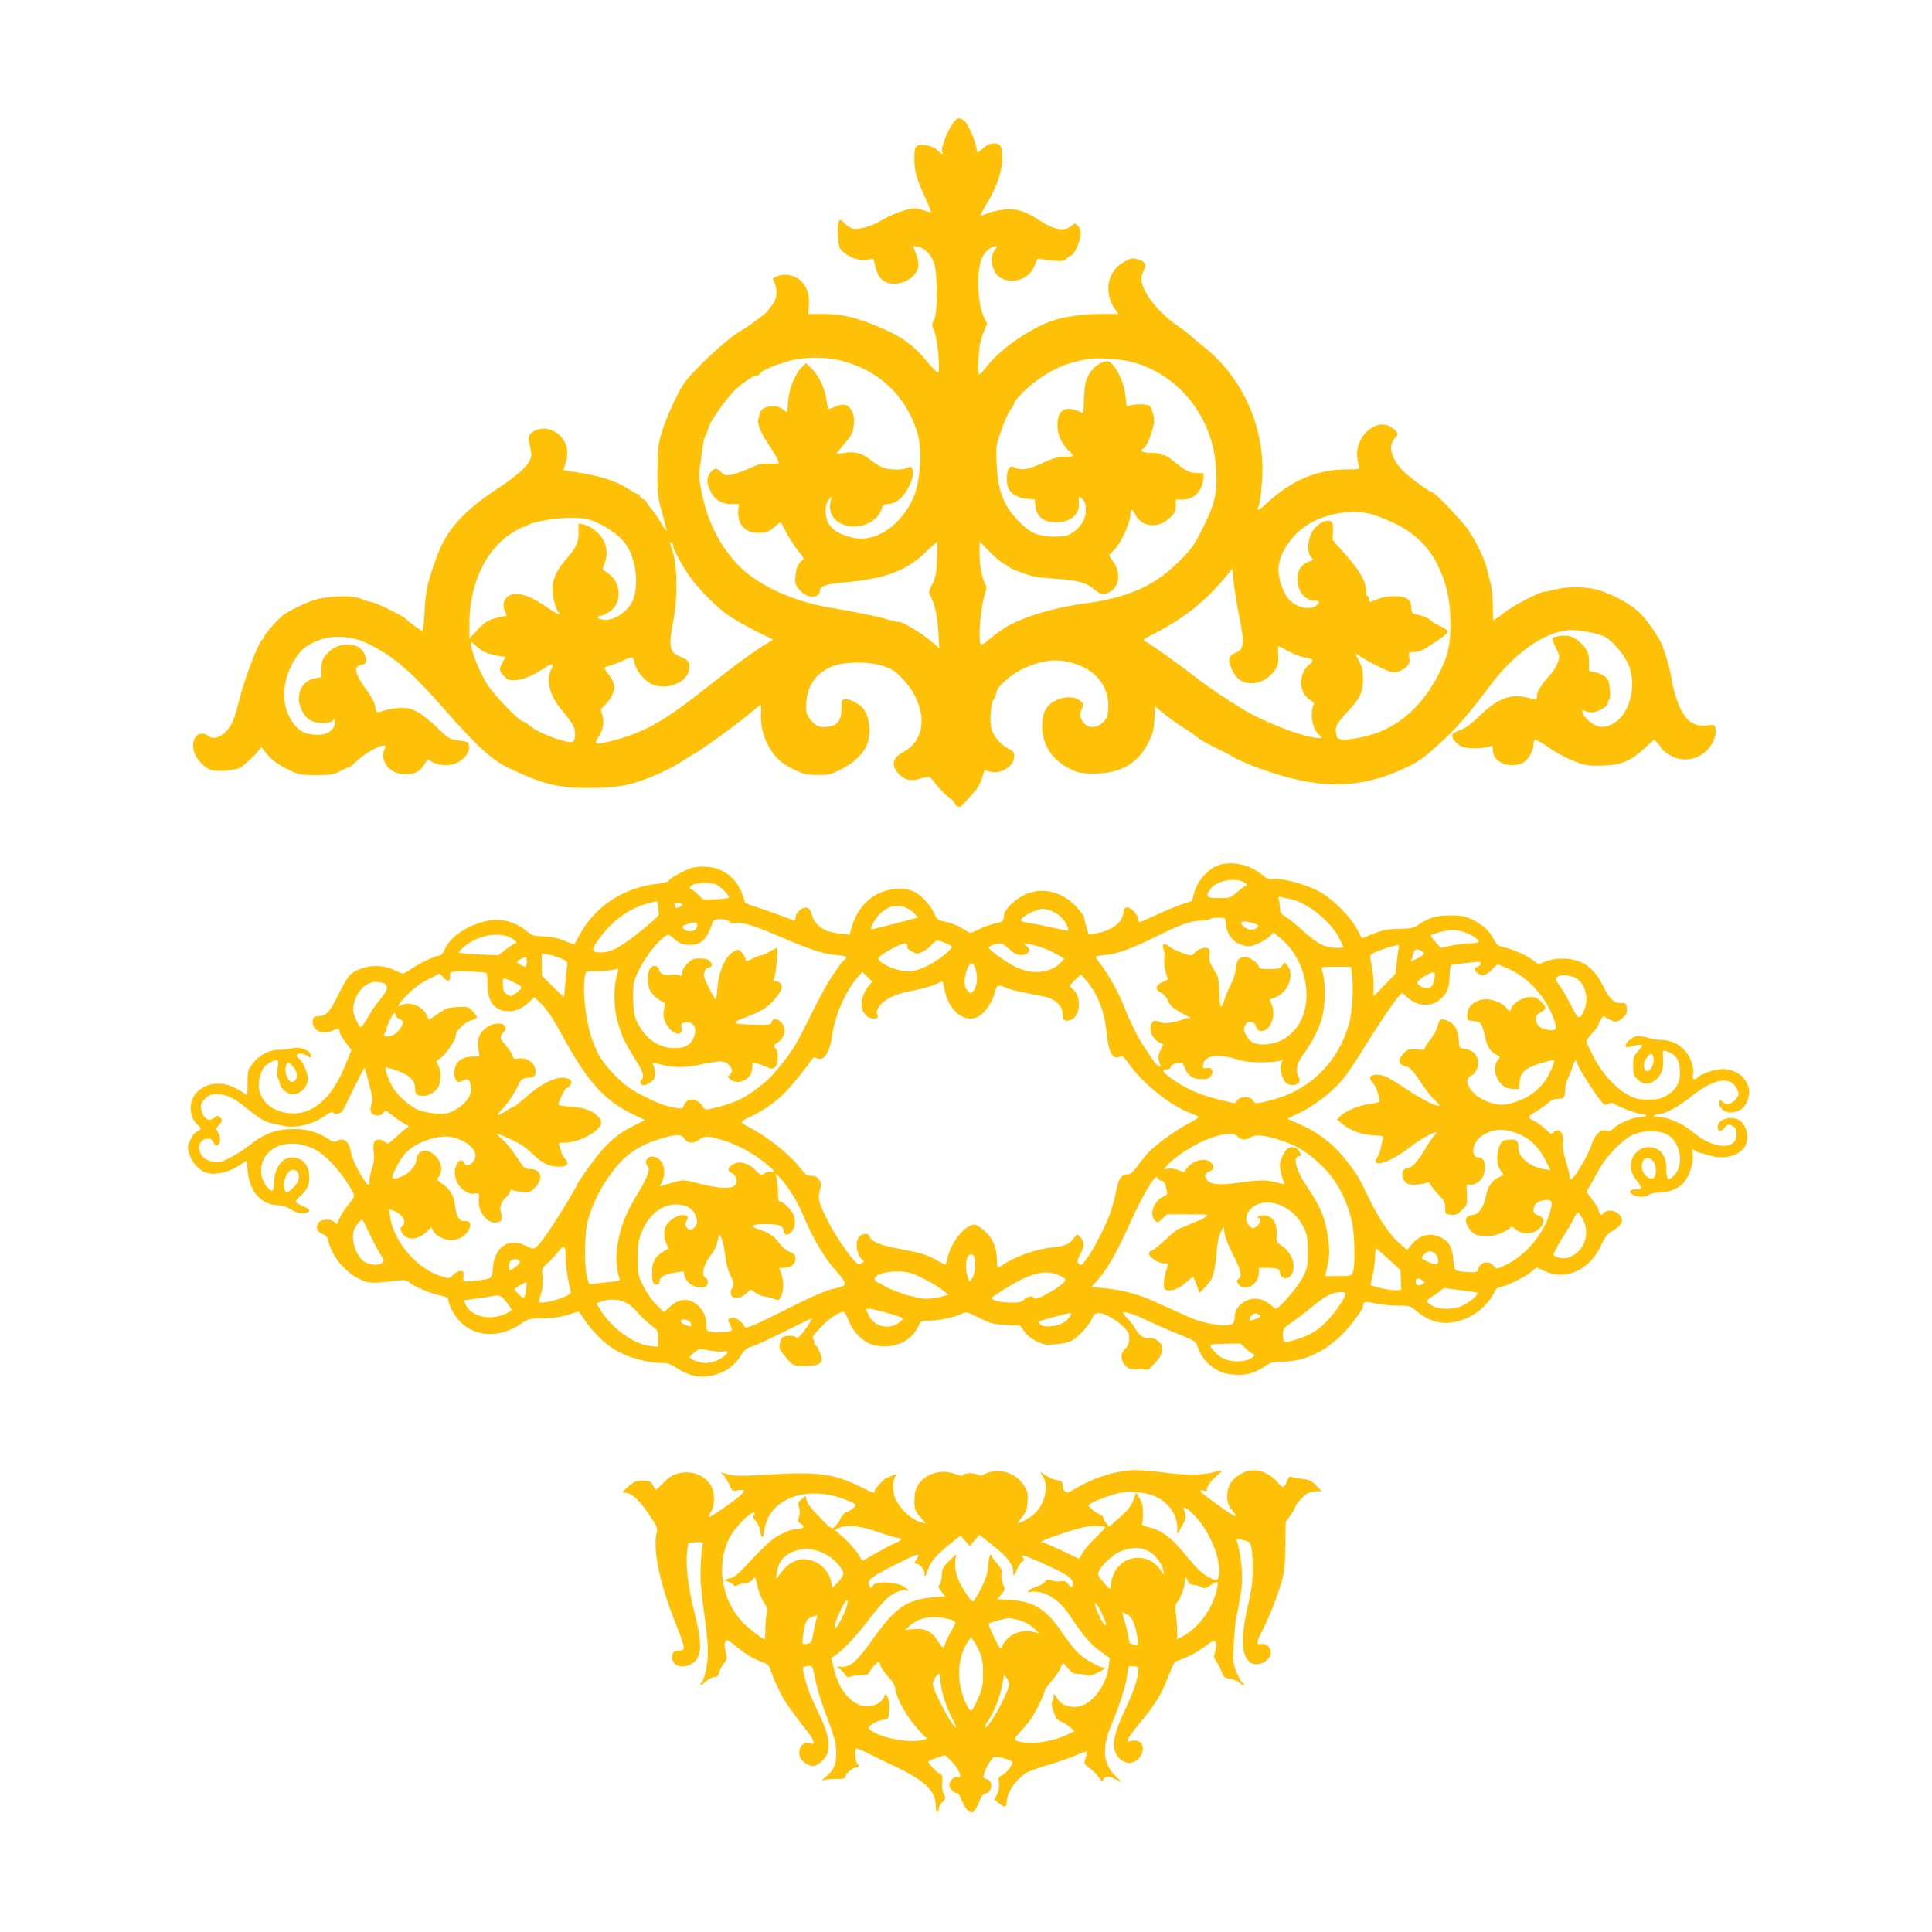 <?xml version="1.0" standalone="no"?>
<!DOCTYPE svg PUBLIC "-//W3C//DTD SVG 20010904//EN"
 "http://www.w3.org/TR/2001/REC-SVG-20010904/DTD/svg10.dtd">
<svg version="1.0" xmlns="http://www.w3.org/2000/svg"
 width="1280pt" height="1280pt" viewBox="0 0 1280 1280"
 preserveAspectRatio="xMidYMid meet">
<g transform="translate(0,1280) scale(0.1,-0.1)"
fill="#ffc107" stroke="none">
<path d="M6315 11986 c-37 -49 -86 -178 -73 -193 7 -9 7 -13 0 -13 -5 0 -15 7
-23 16 -21 26 -66 44 -108 44 -47 0 -53 -12 -53 -99 0 -75 15 -127 69 -244 25
-54 43 -100 41 -102 -2 -2 -22 2 -43 10 -22 8 -52 14 -66 15 -40 0 -148 -38
-209 -75 -68 -41 -160 -69 -200 -60 -16 4 -40 19 -54 35 -37 45 -50 21 -44
-82 5 -78 6 -83 38 -110 54 -44 122 -61 176 -44 19 6 23 2 29 -31 10 -59 35
-102 66 -118 57 -30 143 -12 192 40 42 46 42 83 2 179 -8 17 -5 19 25 12 45
-8 85 -49 107 -105 26 -66 26 -344 1 -383 -16 -24 -16 -28 4 -79 22 -57 39
-269 22 -269 -5 0 -39 35 -75 79 -89 104 -163 159 -289 213 -179 77 -265 98
-409 98 l-86 0 4 57 c4 75 -11 121 -53 162 -40 39 -106 52 -156 31 -16 -7 -30
-14 -30 -15 0 -1 7 -19 15 -39 19 -46 11 -100 -20 -138 -13 -15 -25 -31 -27
-36 -4 -12 -134 -109 -170 -128 -77 -40 -269 -212 -372 -335 -41 -48 -130
-237 -162 -344 -24 -81 -27 -106 -28 -255 -1 -157 1 -170 31 -279 18 -63 31
-116 29 -118 -2 -3 -18 21 -36 51 -17 31 -47 74 -66 97 -19 22 -34 44 -34 48
0 3 -10 11 -22 16 -13 6 -22 17 -20 24 1 7 -1 10 -6 7 -4 -3 -21 4 -38 15
-107 73 -208 106 -411 136 l-51 8 15 45 c9 26 13 62 10 88 -12 106 -127 174
-217 127 -36 -18 -44 -44 -31 -92 6 -21 11 -52 11 -69 0 -51 -75 -125 -235
-229 -210 -139 -322 -262 -385 -428 -64 -168 -82 -244 -87 -379 -3 -71 -10
-128 -14 -128 -10 0 -99 65 -114 83 -13 16 -200 107 -219 107 -9 0 -38 9 -66
20 -57 23 -129 25 -247 10 -59 -8 -102 -23 -178 -60 -87 -42 -109 -58 -163
-118 -34 -39 -62 -75 -62 -80 0 -5 -6 -15 -14 -21 -25 -21 -113 -252 -146
-380 -38 -151 -48 -177 -90 -224 -38 -44 -91 -58 -119 -33 -25 23 -67 20 -85
-6 -27 -39 -20 -101 16 -149 51 -65 89 -82 174 -75 39 3 82 10 95 15 27 11
120 96 138 126 11 19 12 19 33 -10 41 -55 83 -88 158 -124 72 -35 79 -36 185
-36 100 0 115 3 163 28 28 15 52 25 52 21 0 -3 26 18 57 47 83 75 211 131 183
80 -41 -78 32 -171 134 -171 64 0 95 16 125 62 l24 37 36 -20 c42 -22 108 -25
154 -5 49 20 89 72 85 110 -3 30 -5 31 -67 40 -62 9 -68 12 -140 81 -113 106
-164 135 -238 135 -33 0 -82 -7 -109 -15 -64 -19 -61 -21 -68 24 -3 23 -24 63
-50 99 -88 119 -99 169 -37 179 27 4 33 20 21 57 -16 49 -57 76 -115 76 -59 0
-108 -23 -145 -69 -25 -30 -30 -44 -30 -92 l0 -56 -37 -6 c-71 -12 -113 -64
-113 -139 1 -50 34 -115 72 -138 43 -26 135 -28 155 -2 12 15 13 13 11 -18 -4
-52 -55 -83 -128 -78 -72 5 -107 23 -146 75 -88 116 -81 292 19 440 37 55 76
84 155 114 87 32 213 25 306 -19 174 -81 292 -182 515 -435 218 -249 316 -339
431 -395 214 -103 324 -132 512 -132 204 0 283 13 428 71 69 28 154 70 190 93
36 24 76 49 90 56 46 24 274 188 360 259 46 39 87 71 90 71 3 0 3 -27 2 -59
-7 -115 44 -240 126 -312 20 -18 65 -46 101 -62 55 -26 77 -31 146 -31 74 -1
87 2 157 37 88 43 157 112 176 175 27 90 8 198 -44 243 -31 27 -84 50 -107 47
-20 -3 -22 -9 -22 -65 -1 -76 -25 -109 -89 -118 -56 -9 -90 7 -122 55 -24 36
-26 47 -22 108 8 110 62 188 163 234 76 34 238 38 337 8 64 -19 80 -29 134
-83 67 -69 107 -143 125 -232 21 -106 -25 -211 -112 -255 -74 -38 -88 -88 -38
-144 38 -44 84 -55 148 -34 25 8 52 13 58 11 7 -3 28 -26 47 -52 19 -27 52
-61 75 -77 22 -16 43 -36 46 -46 10 -28 38 -31 58 -6 10 13 38 44 61 69 29 30
50 64 61 101 l18 56 35 -10 c73 -20 162 36 162 103 0 23 -7 32 -38 48 -49 25
-96 78 -112 127 -16 48 -6 180 15 204 8 9 15 27 15 40 0 35 94 120 177 159 99
48 191 65 273 51 183 -31 293 -142 293 -296 -1 -50 -5 -72 -20 -92 -47 -64
-124 -65 -155 -3 -15 31 -16 37 -2 70 15 35 14 37 -11 59 -36 30 -107 30 -165
-1 -61 -32 -85 -81 -85 -173 1 -124 69 -224 194 -283 48 -22 69 -26 151 -26
170 0 287 65 354 198 35 67 40 87 44 162 l5 85 61 -50 c33 -28 88 -67 121 -87
33 -20 74 -49 92 -64 18 -15 69 -45 115 -67 46 -22 106 -53 134 -70 28 -16
100 -48 160 -70 394 -144 661 -145 970 -2 95 44 133 72 261 191 95 89 164 169
310 363 160 211 348 344 512 361 58 7 208 -22 248 -46 55 -34 130 -125 154
-187 42 -108 25 -239 -42 -332 -38 -52 -104 -84 -153 -74 -40 7 -102 58 -111
92 -6 21 -5 23 13 13 12 -6 33 -11 49 -11 35 0 109 42 105 59 -1 7 2 19 9 27
7 9 9 34 4 74 -6 51 -11 63 -36 81 -17 12 -47 23 -67 26 -37 5 -37 5 -34 48 2
24 -1 60 -8 79 -15 45 -79 103 -124 112 -38 7 -102 -2 -110 -15 -3 -4 6 -30
19 -57 14 -27 24 -53 25 -59 1 -36 -27 -92 -69 -137 -54 -59 -83 -110 -79
-136 3 -19 -3 -19 -72 -2 -102 25 -192 -10 -304 -120 -60 -58 -95 -84 -130
-96 -26 -9 -50 -23 -53 -30 -8 -22 25 -64 65 -81 36 -15 129 -14 180 2 19 6
22 4 22 -22 0 -78 95 -124 189 -92 38 13 81 81 81 127 0 19 5 32 13 32 7 0 47
-24 89 -53 42 -30 114 -69 160 -87 74 -30 93 -33 173 -33 136 2 202 26 292
108 l73 66 25 -28 c13 -15 25 -31 25 -35 0 -3 21 -20 47 -37 110 -73 261 -18
303 112 6 21 9 49 6 63 -6 23 -9 24 -59 18 -85 -10 -139 29 -183 131 -20 46
-44 132 -50 180 -3 26 -25 114 -34 140 -4 11 -13 38 -20 60 -19 62 -112 196
-171 249 -62 54 -188 119 -274 141 -76 19 -195 19 -268 0 -32 -8 -65 -15 -74
-15 -31 0 -199 -87 -266 -138 -37 -29 -70 -52 -73 -52 -2 0 -4 43 -4 97 0 53
-6 119 -14 147 -8 28 -19 73 -25 99 -14 59 -68 173 -118 249 -39 59 -228 258
-245 258 -16 0 -132 83 -185 133 -67 63 -101 143 -81 191 6 17 19 36 28 43 20
15 5 41 -39 66 -97 57 -233 -67 -219 -200 3 -27 9 -56 13 -65 6 -16 -1 -18
-78 -18 -203 0 -370 -71 -540 -229 -47 -44 -68 -50 -48 -14 11 22 24 148 25
243 1 313 -146 621 -389 813 -27 21 -66 53 -85 71 -19 17 -55 45 -80 61 -91
61 -182 156 -219 229 -35 67 -38 91 -15 140 22 45 14 62 -35 77 -37 11 -45 10
-88 -13 -114 -58 -144 -200 -68 -313 l24 -35 -113 0 c-125 0 -257 -19 -338
-50 -144 -54 -334 -187 -413 -290 -25 -33 -51 -60 -57 -60 -8 0 -9 32 -5 104
4 79 12 120 31 168 l26 64 -19 38 c-47 92 -54 322 -12 403 11 24 34 49 51 58
41 21 57 19 35 -5 -46 -51 -23 -164 40 -194 89 -43 195 3 225 97 10 33 15 38
34 32 11 -3 51 -9 87 -12 59 -5 69 -3 88 16 11 11 26 21 31 21 17 0 60 101 60
141 0 23 -7 42 -20 54 -18 17 -22 17 -37 2 -50 -44 -115 -33 -220 35 -99 65
-162 82 -253 67 -36 -6 -80 -18 -98 -26 -18 -9 -34 -14 -36 -12 -2 2 16 38 41
79 65 106 103 215 103 296 0 84 -11 104 -55 104 -24 0 -45 -9 -68 -30 -19 -16
-37 -30 -40 -30 -2 0 -7 19 -11 41 -6 40 -44 126 -69 160 -7 9 -22 19 -34 23
-17 5 -27 0 -48 -28z m-739 -1576 c246 -63 423 -229 500 -470 38 -118 22 -345
-31 -452 -62 -125 -156 -212 -260 -244 -64 -19 -108 -17 -180 6 -95 32 -135
82 -135 167 0 33 7 56 21 73 l21 25 -8 -30 c-17 -70 8 -125 71 -155 98 -47
234 2 265 95 9 28 17 35 38 35 54 0 105 40 140 109 32 64 39 104 23 130 -7 10
-13 11 -30 1 -32 -16 -122 -14 -166 4 -21 9 -58 33 -83 53 -51 42 -102 54
-169 42 -25 -5 -48 -8 -50 -6 -1 2 21 32 51 66 44 51 56 72 61 111 8 60 0 101
-26 129 -23 25 -47 26 -96 6 -19 -8 -39 -15 -43 -15 -4 0 -10 26 -14 58 -8 73
-52 166 -100 211 l-36 35 -25 -24 c-46 -43 -88 -146 -93 -227 -3 -40 -7 -73
-9 -73 -3 0 -16 9 -30 20 -47 37 -139 19 -149 -29 -3 -14 -8 -32 -10 -40 -8
-26 17 -92 61 -155 45 -66 75 -119 75 -133 0 -4 -27 -6 -59 -5 -51 3 -71 -1
-138 -32 -43 -19 -97 -38 -120 -42 -36 -5 -45 -3 -68 20 -21 21 -30 24 -45 16
-31 -17 -51 -63 -41 -97 26 -90 77 -133 158 -133 l49 0 -4 -33 c-11 -96 40
-157 131 -157 54 0 79 10 119 48 15 14 30 24 32 21 2 -2 18 -32 35 -66 17 -34
52 -88 77 -119 40 -49 44 -58 30 -66 -32 -18 -50 -75 -47 -145 1 -31 49 -81
86 -92 39 -11 75 3 75 28 0 37 42 53 167 63 261 21 410 77 537 201 38 37 71
67 74 67 2 0 3 -51 0 -114 -4 -99 -8 -121 -31 -166 -26 -50 -26 -53 -10 -83
27 -53 43 -127 50 -237 l6 -105 -52 45 c-63 54 -188 130 -216 130 -11 0 -42 7
-70 15 -65 20 -214 51 -390 80 -250 42 -491 156 -613 290 -120 131 -195 284
-233 470 -19 92 -20 117 -11 178 6 40 14 97 17 127 4 30 12 64 19 75 7 11 18
39 24 62 11 37 120 190 168 236 56 52 121 97 142 97 12 0 25 7 28 15 8 19 76
49 179 80 106 32 248 34 361 5z m1932 -10 c310 -87 530 -370 549 -705 9 -161
-6 -228 -84 -385 -59 -119 -77 -145 -148 -216 -173 -176 -341 -252 -650 -294
-196 -26 -395 -87 -511 -155 -24 -14 -71 -48 -103 -75 -46 -39 -60 -46 -65
-34 -16 41 3 252 30 331 10 29 12 48 6 56 -22 27 -42 125 -42 205 l0 85 64
-66 c35 -36 79 -73 98 -83 18 -9 35 -20 38 -23 9 -11 114 -50 160 -60 25 -5
94 -12 153 -16 128 -8 195 -26 240 -64 44 -38 63 -43 101 -27 69 29 85 123 35
200 l-32 47 40 42 c42 43 103 181 103 230 0 39 12 39 32 -2 42 -85 152 -95
229 -21 33 31 39 43 39 78 l0 42 41 0 c78 0 133 53 141 135 l3 40 -48 1 c-49
2 -72 14 -165 89 -24 19 -48 33 -52 30 -5 -3 -11 -1 -15 5 -3 5 -33 10 -65 10
-59 0 -83 11 -57 27 19 11 42 57 62 126 14 50 15 65 4 107 -9 34 -19 52 -33
56 -29 9 -103 6 -125 -5 -17 -9 -19 -4 -24 61 -7 79 -47 176 -91 217 -22 21
-28 22 -59 12 -18 -6 -45 -24 -59 -39 -49 -52 -62 -90 -66 -199 l-4 -101 -34
14 c-92 38 -139 5 -138 -97 1 -62 29 -122 78 -168 14 -14 26 -27 26 -30 0 -4
-26 -7 -57 -7 -45 -1 -78 -10 -149 -43 -96 -43 -135 -49 -180 -29 -23 11 -28
10 -40 -7 -17 -23 -18 -102 -1 -134 17 -35 70 -63 125 -66 l47 -3 5 -45 c9
-74 53 -107 142 -107 92 0 153 55 146 130 -4 45 1 49 27 20 13 -14 19 -36 19
-69 0 -59 -31 -112 -87 -149 -36 -24 -50 -27 -126 -27 -107 0 -162 26 -243
113 -93 101 -127 193 -135 367 -5 119 -5 121 31 225 20 57 48 119 61 136 14
18 25 38 25 44 0 18 79 98 149 149 105 78 198 117 329 141 71 13 228 3 310
-20z m1574 -1005 c32 -8 100 -35 153 -60 137 -66 230 -155 291 -280 58 -120
84 -236 84 -385 0 -140 -16 -213 -71 -322 -123 -246 -298 -390 -527 -434 -110
-21 -148 -19 -156 9 -15 57 -7 76 64 153 93 100 110 135 110 224 0 56 -5 81
-26 121 l-25 51 43 -27 c64 -39 159 -87 192 -96 33 -10 81 8 110 39 14 16 17
31 13 57 -6 35 -5 35 31 35 20 0 53 10 73 23 97 59 149 98 149 112 0 10 -20
25 -47 37 -27 11 -56 29 -66 39 -9 10 -36 23 -60 30 -23 6 -48 13 -54 15 -7 2
-13 18 -13 36 0 58 -30 78 -117 78 -51 -1 -83 -8 -145 -35 -14 -5 -18 -2 -18
14 0 12 -4 21 -10 21 -5 0 -10 17 -10 38 0 59 -41 132 -135 237 l-86 97 2 52
c3 61 -4 76 -34 76 -37 0 -85 -37 -108 -81 -27 -54 -29 -132 -4 -159 17 -19
17 -20 -1 -26 -59 -18 -88 -58 -88 -121 1 -83 50 -143 119 -143 31 0 32 -14 3
-34 -42 -29 -123 -12 -173 37 -39 38 -75 135 -75 201 0 111 96 249 219 315
121 64 277 87 393 56z m-5168 -41 c89 -31 185 -95 228 -154 68 -92 92 -256 55
-367 -29 -84 -139 -156 -212 -137 -33 8 -32 20 4 27 16 4 45 20 65 37 63 55
59 169 -8 228 -19 16 -39 31 -46 34 -9 3 -8 14 4 42 22 53 20 104 -6 156 -25
49 -85 96 -134 106 l-32 6 1 -58 c0 -71 -14 -101 -88 -186 -56 -63 -85 -129
-85 -189 0 -47 21 -133 38 -151 29 -34 -7 -18 -90 39 -138 95 -239 104 -269
25 -6 -15 -4 -34 5 -57 l14 -34 -49 -10 c-71 -15 -100 -33 -153 -92 l-46 -51
0 103 c1 265 109 492 288 602 33 20 66 37 74 37 8 0 19 5 25 11 20 20 175 47
274 48 64 1 111 -4 143 -15z m546 -172 c0 -25 74 -155 124 -221 65 -85 173
-191 245 -240 35 -25 116 -70 179 -102 l115 -57 -29 -17 c-100 -61 -215 -144
-376 -272 -307 -244 -429 -316 -637 -374 -136 -37 -152 -35 -116 19 32 49 41
99 25 147 -12 35 -11 39 12 59 36 30 68 88 68 122 0 27 -13 53 -56 111 -15 21
-15 22 28 33 23 7 64 23 91 36 26 14 52 22 56 19 5 -2 12 -20 15 -38 9 -49 70
-122 117 -141 99 -40 225 9 244 94 10 47 -2 67 -51 86 -81 31 -88 65 -50 259
24 124 23 343 -3 425 -24 74 -25 84 -11 75 6 -3 10 -14 10 -23z m3750 -465
c37 -183 33 -218 -25 -243 -18 -7 -35 -21 -39 -30 -9 -23 11 -82 40 -121 60
-80 195 -61 261 38 21 32 24 47 21 98 -1 34 -1 61 1 61 2 0 32 -15 66 -34 35
-19 80 -37 102 -40 63 -11 72 -21 39 -47 -76 -60 -74 -190 4 -236 21 -12 28
-22 23 -33 -26 -58 -9 -157 35 -197 24 -22 24 -23 4 -23 -101 0 -404 119 -539
211 -23 16 -46 29 -52 29 -6 0 -11 4 -11 9 0 5 -8 12 -18 15 -20 7 -166 110
-249 176 -59 47 -253 184 -285 201 -19 10 -14 14 53 48 198 100 350 221 484
386 l40 50 7 -80 c4 -44 21 -151 38 -238z m-4990 -241 c19 -8 56 -17 82 -21
l47 -7 -21 -40 c-19 -37 -20 -43 -7 -65 8 -14 26 -32 40 -41 41 -23 132 -1
217 54 83 54 99 56 75 12 -39 -75 -13 -176 73 -278 67 -80 84 -111 84 -150 0
-57 -10 -65 -66 -51 -88 22 -199 70 -232 101 -18 16 -39 30 -46 30 -24 0 -183
164 -236 243 -49 75 -110 224 -110 271 0 18 4 16 33 -12 17 -17 48 -38 67 -46z"/>
<path d="M8052 7059 c-62 -31 -120 -102 -139 -171 l-16 -57 -66 -22 c-36 -12
-113 -44 -170 -71 -57 -26 -108 -48 -112 -48 -5 0 -9 9 -9 19 0 30 -49 83 -74
79 -16 -2 -22 -11 -24 -38 -6 -64 -81 -119 -184 -134 l-46 -7 -16 55 c-9 30
-16 59 -16 64 0 6 -22 35 -50 65 -87 95 -212 129 -323 87 -71 -27 -151 -101
-155 -143 -3 -41 -7 -44 -62 -56 -28 -6 -73 -22 -100 -36 -27 -14 -54 -25 -59
-25 -6 0 -32 14 -58 30 -26 17 -73 35 -105 42 -55 11 -60 15 -77 54 -25 55
-85 121 -134 146 -24 12 -60 20 -91 20 -152 1 -273 -92 -320 -246 l-18 -59
-60 7 c-112 11 -176 57 -193 138 -4 15 -15 30 -27 34 -28 8 -72 -26 -76 -59
-2 -15 -5 -27 -6 -27 -2 0 -50 18 -107 39 -57 21 -130 47 -162 56 -32 9 -60
22 -62 28 -28 102 -69 161 -141 203 -55 32 -144 42 -211 24 -46 -13 -144 -68
-157 -88 -3 -6 -34 -13 -68 -17 -226 -25 -413 -147 -519 -340 -18 -33 -33 -61
-34 -62 0 -1 -30 10 -65 24 -46 19 -86 27 -137 29 -62 1 -77 6 -104 28 -86 73
-187 98 -289 71 -130 -34 -231 -106 -266 -191 -8 -19 -20 -34 -28 -34 -25 0
-121 -43 -180 -82 -32 -21 -62 -38 -66 -38 -4 0 -32 11 -62 25 -87 41 -200 30
-279 -25 -19 -14 -48 -60 -85 -135 -58 -120 -82 -146 -138 -148 -27 -2 -31 -6
-34 -32 -6 -62 68 -96 134 -62 33 17 44 14 44 -11 0 -8 18 -39 39 -67 l39 -52
-39 -98 c-90 -224 -222 -337 -373 -320 -104 11 -174 64 -197 147 -12 45 0 111
27 153 16 25 79 59 93 51 5 -3 5 -26 0 -52 -6 -29 -5 -53 2 -66 6 -10 12 -29
14 -41 6 -30 51 -67 80 -67 57 0 105 49 105 107 -1 37 -35 113 -60 130 -11 8
-18 19 -15 24 9 14 48 11 73 -7 19 -13 22 -13 22 0 0 37 -73 66 -127 50 -16
-4 -53 -9 -83 -9 -70 -1 -132 -34 -177 -93 -31 -41 -33 -48 -33 -129 0 -81 -1
-85 -17 -70 -10 8 -41 27 -69 41 -158 79 -326 -29 -284 -182 6 -23 22 -50 35
-60 32 -25 31 -36 -1 -50 -15 -7 -33 -30 -44 -56 -18 -40 -19 -47 -5 -94 18
-61 75 -116 129 -126 55 -10 135 10 197 50 l54 35 6 -71 c13 -134 89 -221 197
-225 29 -1 60 -9 82 -23 44 -28 73 -36 105 -28 36 9 31 25 -13 43 -63 26 -65
31 -22 69 49 44 64 82 58 144 -6 59 -34 95 -86 109 -76 22 -145 -56 -146 -163
-1 -61 -11 -69 -44 -33 -42 45 -54 119 -28 180 49 114 212 145 353 66 77 -44
184 -168 242 -280 12 -25 11 -30 -31 -81 -24 -29 -50 -69 -58 -88 -18 -46 -17
-45 -35 -26 -21 20 -79 21 -99 0 -28 -28 -20 -62 18 -78 25 -11 36 -22 41 -46
22 -99 106 -204 201 -251 67 -33 78 -34 262 -13 40 5 57 2 70 -9 29 -27 144
-77 205 -89 44 -9 57 -16 57 -30 0 -31 40 -105 78 -144 100 -103 263 -110 401
-16 52 35 57 37 150 38 69 1 116 8 166 24 l69 22 16 -23 c84 -128 169 -208
275 -258 71 -34 184 -61 256 -61 42 0 61 -6 103 -34 85 -56 168 -70 260 -42
71 21 122 60 161 120 27 43 41 55 77 65 23 7 123 53 221 102 97 49 177 87 177
84 0 -8 -46 -76 -73 -109 -16 -18 -27 -24 -31 -17 -10 15 -81 14 -94 -1 -5 -7
-13 -27 -16 -43 -5 -24 -1 -37 21 -64 67 -81 66 -81 143 -81 74 0 104 9 113
35 8 18 -28 105 -43 105 -6 0 -8 5 -5 10 4 6 1 17 -5 25 -13 16 -4 29 73 107
39 39 111 82 128 76 6 -2 21 -30 34 -63 28 -71 93 -135 152 -153 123 -37 254
12 303 113 22 45 22 45 73 45 65 0 175 23 217 45 31 16 33 16 117 -26 77 -38
93 -42 178 -47 l94 -5 27 -38 c17 -24 47 -49 81 -65 49 -24 61 -26 130 -20 49
4 87 13 108 26 45 28 114 104 131 146 11 27 20 34 42 34 64 0 200 -99 203
-148 3 -43 -5 -68 -27 -89 -31 -28 -31 -73 -1 -108 19 -22 31 -26 89 -27 l67
-2 46 47 c47 50 59 94 32 128 -19 24 -56 41 -77 34 -25 -8 -67 20 -87 59 -8
17 -31 48 -51 68 -20 21 -33 40 -31 43 9 8 83 -16 154 -51 39 -19 128 -58 198
-87 123 -49 130 -54 141 -88 22 -65 58 -110 112 -145 46 -29 66 -36 132 -41
84 -6 131 8 212 61 28 19 49 24 105 24 136 2 259 55 377 161 57 52 158 182
158 205 1 33 16 37 81 21 35 -8 102 -15 147 -15 81 0 85 -1 124 -34 107 -92
223 -105 355 -40 62 30 133 99 158 153 13 30 24 41 49 45 45 9 152 61 198 98
l39 31 52 -24 c140 -66 299 6 374 169 25 54 43 78 66 90 53 29 79 60 72 85
-15 51 -85 75 -120 40 -14 -14 -18 -14 -26 -2 -5 8 -9 19 -9 25 0 7 -18 36
-40 65 l-39 53 28 50 c16 28 44 78 63 111 43 77 149 185 213 215 67 32 172 34
230 4 87 -46 115 -198 49 -269 -40 -43 -54 -34 -54 38 0 94 -41 146 -117 147
-52 0 -98 -36 -114 -90 -14 -46 -3 -84 42 -141 32 -42 29 -49 -18 -49 -40 0
-44 -22 -8 -38 35 -16 77 -15 101 3 11 8 41 14 72 15 70 0 137 32 169 81 35
53 55 126 47 174 -6 37 -5 38 11 25 9 -8 24 -15 34 -17 9 -1 40 -9 70 -19 105
-33 218 6 242 84 14 48 -1 109 -35 141 -48 45 -156 22 -156 -33 0 -35 21 -38
47 -7 21 25 23 25 50 11 23 -13 28 -22 28 -54 0 -111 -155 -102 -292 16 -60
52 -165 98 -226 98 -31 0 -38 3 -27 10 8 5 24 10 35 10 37 0 127 50 204 111
153 124 265 144 308 55 15 -32 15 -36 -1 -61 -24 -36 -64 -50 -86 -30 -22 20
-30 19 -30 -5 0 -30 36 -60 70 -60 56 0 95 24 113 69 22 54 21 83 -2 130 -35
68 -123 103 -208 82 -55 -14 -109 -37 -118 -51 -3 -6 -13 -10 -20 -10 -11 0
-13 8 -8 30 8 43 -14 112 -50 155 -38 46 -97 74 -157 75 -25 0 -67 7 -95 15
-27 9 -61 13 -75 10 -30 -8 -70 -43 -70 -63 0 -10 7 -12 23 -8 44 13 87 18 87
11 0 -4 -13 -23 -30 -42 -26 -29 -30 -41 -30 -94 0 -54 3 -64 29 -90 37 -37
79 -38 119 -4 41 34 55 75 50 140 -3 30 -1 55 4 55 5 0 24 -6 43 -14 44 -19
65 -61 65 -132 0 -71 -25 -114 -88 -152 -40 -23 -58 -27 -122 -27 -63 0 -84 5
-130 29 -85 44 -176 144 -232 254 -27 51 -48 98 -48 104 0 6 18 30 40 54 22
24 40 48 40 54 0 6 7 21 15 34 l16 24 36 -19 c48 -25 55 -24 93 7 26 22 31 33
28 63 -3 34 -5 36 -39 36 -49 0 -73 23 -120 116 -43 87 -97 140 -167 163 -63
22 -151 20 -211 -4 l-50 -19 -28 23 c-38 31 -133 75 -195 89 -45 11 -52 16
-74 58 -26 53 -79 99 -151 132 -39 18 -65 22 -138 22 -93 -1 -148 -18 -216
-68 -21 -15 -46 -19 -120 -21 -79 -1 -106 -7 -170 -32 l-76 -31 -29 56 c-46
89 -171 212 -262 259 -91 46 -239 86 -294 79 -33 -4 -44 0 -84 33 -84 69 -217
91 -302 49z m183 -101 c24 -11 34 -28 16 -28 -4 0 -29 -18 -54 -40 -44 -39
-47 -40 -121 -40 -83 0 -91 7 -60 56 36 55 152 83 219 52z m-3492 -17 c27 -10
87 -70 87 -86 0 -6 -37 -11 -85 -13 l-86 -2 -36 35 c-20 19 -40 35 -45 35 -17
0 -7 21 15 30 29 12 120 12 150 1z m3801 -96 c108 -18 271 -147 327 -257 16
-32 29 -60 29 -63 0 -3 -23 -5 -50 -5 -69 0 -122 27 -216 112 -43 39 -96 81
-116 94 -31 20 -38 30 -38 57 0 17 -3 43 -7 56 -5 19 -3 22 13 18 10 -3 37 -8
58 -12z m-4184 -49 c0 -19 3 -41 6 -49 3 -10 -31 -43 -105 -103 -149 -120
-211 -154 -278 -154 -68 0 -69 16 -8 99 88 116 195 193 318 226 28 7 55 14 60
14 4 1 7 -14 7 -33z m160 9 c0 -5 -12 -13 -25 -17 -20 -5 -25 -3 -25 14 0 15
6 19 25 16 14 -2 25 -7 25 -13z m1483 -19 c18 -7 43 -25 56 -39 l23 -26 -38
-10 c-22 -5 -90 -24 -153 -40 -63 -17 -116 -29 -118 -27 -10 9 28 74 59 104
53 50 112 63 171 38z m949 -16 c48 -14 97 -55 115 -98 8 -19 13 -36 11 -38 -2
-2 -51 8 -108 21 -57 13 -128 27 -158 31 -30 4 -51 11 -49 17 5 17 50 47 93
62 48 17 50 17 96 5z m1168 -82 c0 -55 38 -118 84 -139 23 -10 52 -19 66 -19
34 0 109 35 141 66 l26 25 39 -31 c167 -132 230 -391 137 -562 -50 -92 -142
-148 -242 -148 -60 0 -92 17 -116 62 -16 30 -17 40 -7 62 17 38 60 36 73 -4 9
-24 17 -30 40 -30 55 0 94 100 66 170 l-15 39 32 11 c86 28 136 151 87 211
l-20 24 -16 -22 c-14 -20 -25 -23 -86 -23 -53 0 -69 3 -69 14 0 22 -59 66 -89
66 -42 0 -58 -19 -63 -77 -3 -31 -17 -75 -33 -105 -15 -29 -36 -78 -45 -108
-22 -67 -28 -54 -32 65 -3 83 -6 95 -37 143 -26 41 -32 60 -29 85 3 18 3 38 1
45 -8 21 -62 14 -89 -13 -14 -14 -27 -25 -30 -25 -28 0 -120 37 -145 57 -36
31 -55 21 -39 -21 5 -15 8 -44 4 -64 -3 -21 1 -58 9 -84 l15 -47 -37 -18 c-47
-23 -51 -47 -11 -68 17 -9 38 -31 45 -48 17 -42 36 -58 110 -97 42 -21 51 -30
32 -27 -15 2 -29 1 -32 -3 -2 -4 -32 -13 -66 -20 -50 -11 -68 -11 -97 0 -32
11 -37 11 -49 -6 -27 -37 -3 -103 46 -129 l29 -15 -19 -37 c-18 -36 -19 -56
-2 -98 9 -26 -23 -6 -45 27 -9 13 -38 56 -63 94 -39 58 -100 181 -129 259 -28
77 -106 220 -156 284 -19 24 -34 47 -34 51 0 4 28 10 63 13 80 7 180 44 332
120 164 82 235 107 300 107 29 0 57 5 60 10 3 6 28 10 56 10 48 0 49 0 49 -32z
m-3289 6 c9 -12 23 -14 50 -10 44 7 116 -16 314 -101 164 -71 256 -101 334
-109 83 -8 90 -12 66 -33 -11 -9 -24 -24 -30 -33 -5 -8 -30 -44 -55 -79 -24
-35 -87 -149 -138 -254 -112 -226 -122 -242 -252 -395 -42 -49 -146 -128 -215
-163 -53 -26 -188 -67 -222 -67 -13 0 -24 8 -28 20 -4 11 -20 27 -37 36 -37
19 -74 7 -88 -30 -8 -22 -11 -23 -57 -15 -75 14 -111 28 -218 82 -79 41 -116
67 -175 127 -85 85 -118 136 -156 241 -44 121 -67 330 -48 426 6 30 6 30 72
29 37 0 86 3 108 8 l42 8 -14 -58 c-25 -106 -14 -248 26 -349 6 -16 11 -31 11
-33 -3 -7 63 -124 98 -177 41 -60 51 -101 30 -122 -14 -14 -3 -33 18 -33 8 0
28 9 44 21 23 16 29 28 29 55 0 20 -5 44 -10 55 -13 23 -15 23 57 4 71 -19
160 -19 238 -1 33 8 85 17 115 21 47 6 59 4 83 -15 30 -24 35 -51 11 -71 -15
-12 -14 -15 6 -31 53 -43 144 5 144 76 0 36 1 37 31 30 16 -3 42 -13 57 -20
35 -18 53 -18 68 2 19 22 17 101 -3 121 -14 15 -13 18 16 37 45 30 58 86 30
124 -26 35 -62 41 -70 12 -5 -20 -10 -21 -129 -18 -141 3 -146 12 -28 54 38
14 90 40 116 57 47 33 108 110 108 138 0 20 -20 39 -42 39 -15 0 -16 4 -7 28
11 28 25 192 16 192 -3 0 -25 -11 -48 -25 -24 -14 -50 -25 -57 -25 -7 0 -32
-9 -54 -20 -50 -24 -48 -24 -48 -6 0 8 -10 27 -23 42 -22 26 -24 26 -54 11
-56 -29 -100 -127 -110 -243 -3 -41 -9 -74 -12 -74 -7 0 -66 114 -76 147 -7
26 10 63 30 63 23 0 28 20 9 41 -12 14 -30 19 -67 19 -42 0 -54 -5 -83 -34
-21 -21 -34 -44 -34 -60 0 -22 -3 -25 -17 -18 -10 5 -33 7 -50 5 -50 -8 -80 3
-87 32 -9 35 -49 34 -64 0 -18 -40 -14 -106 8 -143 16 -27 62 -64 92 -74 4 -2
3 -22 -2 -45 -8 -34 -6 -50 9 -87 32 -74 121 -104 106 -36 -6 26 -3 30 21 36
55 14 87 -36 61 -98 -22 -53 -59 -73 -132 -72 -100 1 -185 59 -240 164 -24 45
-30 85 -30 191 0 81 2 90 43 172 41 83 130 195 175 218 15 9 24 6 46 -14 38
-36 65 -47 111 -47 77 0 114 37 153 153 8 23 89 24 108 1z m3488 -16 c19 -7
21 -11 11 -23 -7 -8 -25 -15 -41 -15 -30 0 -74 34 -64 50 6 10 51 4 94 -12z
m-3699 -6 c0 -10 -5 -23 -12 -30 -17 -17 -63 -15 -78 3 -15 18 -14 19 25 33
46 16 65 14 65 -6z m5091 -51 c55 -22 92 -49 83 -62 -3 -5 -29 -9 -57 -9 -29
0 -83 -7 -122 -15 l-70 -15 -32 36 c-18 19 -33 39 -33 44 0 8 26 17 95 33 44
10 87 6 136 -12z m-6333 -31 c36 -17 57 -40 35 -40 -5 0 -31 -18 -60 -39 l-52
-40 -130 6 c-72 3 -131 9 -131 13 0 13 56 58 98 80 84 41 176 49 240 20z
m2891 -40 c44 -20 44 -20 25 -42 -40 -45 -137 -107 -198 -128 -57 -19 -71 -20
-130 -9 -63 11 -146 55 -146 78 0 13 43 42 107 75 70 35 89 34 85 -5 -1 -4 14
-14 32 -24 31 -17 34 -17 70 0 20 10 47 30 59 46 26 34 39 35 96 9z m413 -34
c40 -40 79 -53 114 -37 30 13 31 35 2 56 -23 17 -22 17 14 11 66 -12 132 -35
187 -67 l53 -31 -23 -24 c-69 -73 -192 -84 -306 -27 -59 29 -173 111 -173 124
0 10 44 28 72 28 17 1 38 -11 60 -33z m2584 -3 c-4 -16 -9 -58 -13 -95 l-6
-68 -73 -75 -74 -76 0 78 c0 43 -6 102 -13 130 -8 30 -10 58 -5 66 9 16 126
58 182 66 4 0 5 -11 2 -26z m157 -17 c20 -15 14 -22 -41 -50 l-34 -17 7 23 c4
13 9 31 11 41 6 20 32 22 57 3z m-5705 -46 c44 -20 44 -21 38 -58 -3 -20 -9
-74 -12 -119 l-7 -82 -73 72 -74 72 0 74 0 74 42 -7 c23 -4 62 -16 86 -26z
m-228 -25 c0 -36 -10 -38 -54 -9 -17 12 -16 13 10 28 41 22 44 20 44 -19z
m6320 -9 c0 -8 -9 -18 -20 -21 -24 -8 -25 -18 -4 -39 26 -27 63 -19 97 19 17
19 36 35 42 35 6 0 43 -16 83 -35 128 -61 239 -189 289 -333 21 -61 12 -75
-42 -65 -45 9 -65 21 -75 49 -12 32 -4 52 31 70 37 19 36 33 -2 70 -25 23 -39
29 -74 28 -48 -1 -114 -41 -123 -76 -6 -23 -14 -23 -30 3 -18 28 -88 59 -135
59 -45 0 -89 -21 -111 -52 -19 -27 -21 -88 -3 -89 6 -1 19 -2 27 -3 8 -2 22
-3 31 -4 19 -2 34 -35 49 -105 13 -60 34 -94 72 -113 27 -14 28 -17 15 -32
-37 -43 -26 -120 23 -167 22 -22 40 -28 72 -29 l43 -1 3 45 c5 66 37 95 140
126 46 14 86 24 88 21 9 -9 -35 -107 -65 -146 -48 -61 -106 -102 -180 -128
-77 -27 -110 -28 -175 -9 -59 18 -106 50 -134 91 -30 43 -28 71 6 89 38 20 56
77 38 120 -14 34 -45 54 -89 58 -27 3 -29 6 -32 55 -5 69 -28 111 -72 129 -47
20 -56 15 -70 -38 -7 -25 -28 -64 -48 -87 -19 -24 -35 -49 -35 -56 0 -10 -13
-12 -54 -8 -51 5 -57 4 -86 -26 -39 -38 -38 -71 3 -82 40 -11 53 -23 117 -120
32 -47 73 -98 90 -113 84 -71 -50 -17 -187 75 -58 39 -120 77 -139 85 -73 31
-137 6 -92 -35 12 -12 27 -40 34 -64 6 -23 13 -49 15 -57 3 -11 -12 -16 -61
-23 -74 -9 -168 -48 -200 -82 l-21 -23 38 -31 c52 -43 129 -70 208 -73 53 -2
64 -6 59 -18 -3 -8 -10 -37 -16 -65 -6 -27 -18 -58 -26 -68 -11 -12 -12 -21
-5 -28 24 -24 133 27 238 111 45 36 142 90 161 90 4 0 -2 -10 -13 -22 -12 -13
-38 -51 -58 -86 -50 -87 -92 -132 -121 -132 -50 0 -40 -93 11 -106 28 -7 91
-1 117 10 13 6 20 3 24 -10 4 -11 27 -40 53 -67 39 -40 45 -53 46 -90 0 -41 1
-42 38 -45 32 -3 43 2 73 32 36 36 36 37 32 105 -3 61 -2 67 14 63 31 -8 76
18 92 53 27 57 15 125 -22 125 -65 0 -50 105 20 148 57 35 114 45 172 31 116
-27 191 -87 246 -198 l32 -64 -38 6 c-97 16 -174 78 -174 141 0 43 -10 56 -45
56 -18 0 -41 -3 -50 -6 -46 -18 -62 -149 -24 -198 12 -15 20 -28 18 -30 -2 -2
-19 -11 -37 -20 -40 -20 -68 -65 -77 -120 -10 -60 -44 -116 -75 -122 -44 -10
-50 -13 -57 -30 -9 -24 26 -83 58 -100 45 -23 128 -18 187 12 29 14 52 30 52
36 0 5 14 -2 31 -16 56 -47 146 -31 178 31 15 29 5 50 -30 62 -21 7 -29 16
-29 33 0 42 35 68 89 68 37 0 39 -17 16 -94 -40 -133 -155 -269 -277 -330 -71
-36 -73 -36 -88 -17 -24 31 -64 37 -89 12 -12 -12 -21 -28 -21 -36 0 -11 -11
-15 -47 -14 -27 1 -61 4 -78 8 -29 6 -30 9 -36 71 -7 84 -25 119 -74 147 -71
40 -147 25 -202 -41 l-30 -37 -34 28 c-75 62 -142 157 -214 304 -79 161 -81
165 -152 256 -90 115 -186 190 -319 248 l-76 33 73 35 c100 46 226 142 291
221 29 35 82 112 118 171 89 146 213 333 249 374 l30 34 35 -31 c68 -60 156
-66 216 -15 47 39 63 79 64 157 1 41 6 71 12 73 6 2 47 7 90 12 43 5 85 9 92
10 6 0 12 -5 12 -13z m-3343 -49 c13 -52 4 -111 -22 -136 -15 -15 -18 -14 -37
9 -16 20 -19 35 -16 76 5 55 31 108 51 101 7 -2 17 -24 24 -50z m2488 -2 c14
-89 6 -262 -16 -343 -66 -248 -251 -436 -493 -504 -120 -33 -132 -34 -146 -8
-15 28 -83 28 -103 0 l-14 -20 -87 20 c-122 28 -222 69 -305 124 -83 56 -104
82 -63 81 16 0 27 5 27 14 0 15 28 29 62 30 16 1 24 -8 33 -34 17 -50 53 -75
111 -75 38 0 51 5 63 22 21 30 4 60 -29 52 -19 -5 -25 -2 -25 11 0 75 98 90
253 39 50 -17 223 -16 260 0 16 7 16 5 7 -20 -8 -21 -8 -40 1 -71 15 -55 38
-75 80 -71 38 3 49 26 29 64 -18 33 -5 86 34 137 48 64 102 165 120 227 31
104 31 262 2 340 -5 13 9 15 94 15 l100 0 5 -30z m-5733 -11 c4 -3 8 -37 8
-75 0 -120 48 -179 145 -179 43 0 89 22 133 63 l32 31 36 -35 c48 -45 81 -94
149 -219 170 -312 283 -436 480 -528 l69 -33 -79 -39 c-92 -45 -164 -105 -239
-199 -47 -59 -136 -187 -136 -196 0 -11 -160 -271 -200 -325 -77 -104 -77
-104 -135 -74 -115 59 -211 -9 -220 -153 -4 -66 -5 -67 -127 -79 -69 -7 -70
-7 -68 17 1 13 2 30 1 37 -2 21 -41 13 -68 -14 -25 -25 -28 -26 -67 -14 -77
23 -141 63 -207 129 -76 76 -134 184 -144 269 l-7 52 29 -11 c62 -23 92 -78
57 -103 -13 -10 -13 -16 -3 -38 26 -59 108 -58 167 3 l29 29 13 -25 c20 -37
92 -69 137 -60 47 8 80 31 98 66 23 43 9 64 -37 60 -25 -3 -45 36 -53 101 -7
67 -35 113 -88 147 -32 21 -35 26 -23 40 46 53 5 152 -72 176 -34 10 -72 -18
-72 -54 0 -38 -46 -94 -95 -114 -49 -21 -65 -21 -65 -3 0 20 56 124 83 153 56
62 179 113 269 113 93 0 198 -66 198 -124 0 -49 -61 -90 -76 -51 -15 39 -54 5
-60 -52 -7 -81 63 -162 133 -151 30 4 30 4 25 -37 -8 -72 48 -155 104 -155 45
0 59 20 44 64 -13 39 0 75 39 110 12 11 21 26 21 34 0 10 5 12 18 6 9 -4 38
-9 65 -12 43 -4 50 -1 82 31 57 57 41 122 -31 122 -37 0 -41 3 -91 80 -29 44
-72 97 -95 117 -24 21 -41 38 -38 38 12 0 118 -47 155 -69 22 -13 63 -46 90
-72 59 -57 107 -79 170 -79 54 0 68 20 38 53 -11 12 -23 33 -25 47 -3 14 -9
33 -13 43 -6 15 -1 17 39 17 82 0 210 63 234 115 9 19 7 28 -9 50 -36 44 -95
68 -186 73 -46 2 -83 9 -83 14 0 17 42 108 51 108 4 0 15 7 23 16 27 27 4 54
-47 54 -61 0 -151 -47 -237 -124 -41 -36 -78 -66 -82 -66 -4 0 -29 -13 -55
-30 -68 -43 -74 -37 -19 19 26 27 64 82 85 122 36 73 36 74 81 79 40 4 45 8
48 32 7 57 -51 105 -114 95 -28 -5 -33 -2 -38 18 -3 13 -24 45 -46 70 -33 38
-38 50 -30 65 6 10 15 22 20 25 20 12 10 45 -15 51 -72 18 -160 -50 -159 -124
0 -20 3 -49 7 -64 7 -28 7 -28 -41 -28 -76 0 -121 -39 -122 -106 0 -51 21 -74
51 -56 41 26 59 7 59 -65 0 -42 -51 -100 -115 -132 -40 -20 -57 -23 -119 -18
-40 2 -92 14 -118 25 -54 24 -130 90 -163 143 -25 39 -58 129 -51 137 3 2 35
-6 72 -19 86 -30 124 -67 124 -119 0 -40 11 -50 56 -50 30 0 58 14 87 43 29
29 35 112 11 158 -12 24 -13 34 -5 37 39 13 121 125 121 166 0 26 62 86 101
96 21 6 39 15 39 21 0 6 -14 24 -30 41 -29 29 -34 30 -100 26 -61 -3 -76 -8
-128 -44 l-60 -41 -16 33 c-28 60 -113 92 -167 64 -38 -21 -19 10 44 74 41 41
89 76 137 99 l73 37 24 -26 c28 -31 49 -27 45 9 -2 22 2 26 30 30 37 6 198 -2
210 -9z m2528 -93 c-39 -50 -53 -121 -31 -163 17 -35 57 -55 86 -44 12 4 14
10 8 19 -17 20 13 74 54 100 60 36 86 45 195 67 57 11 120 30 142 41 21 11 39
19 41 17 1 -2 7 -28 14 -60 33 -155 158 -234 246 -156 39 33 78 102 90 156 7
36 25 40 71 18 16 -8 65 -22 109 -30 44 -9 107 -21 140 -28 73 -14 125 -61
125 -113 0 -43 15 -56 51 -43 71 25 78 163 10 210 -20 14 -20 15 20 54 l41 39
34 -40 c74 -85 122 -206 135 -343 12 -133 42 -187 89 -162 16 8 25 0 63 -53
94 -131 277 -276 408 -323 27 -10 49 -21 49 -25 0 -4 -34 -26 -76 -48 -81 -44
-199 -129 -252 -183 -18 -18 -51 -59 -74 -90 -33 -46 -47 -58 -68 -58 -37 0
-58 -27 -70 -90 -6 -30 -15 -69 -20 -87 -6 -18 -15 -50 -21 -70 -20 -66 -108
-243 -153 -303 -39 -54 -44 -58 -58 -43 -15 14 -14 19 8 61 30 56 30 86 2 114
l-21 21 -26 -31 c-31 -38 -59 -49 -143 -57 -90 -9 -218 -51 -293 -96 -35 -22
-65 -39 -67 -39 -2 0 -3 28 -4 63 -2 87 -39 157 -112 206 -29 20 -37 22 -62
11 -65 -27 -137 -132 -154 -223 -4 -21 -10 -37 -14 -35 -4 2 -35 18 -70 36
-64 34 -87 40 -252 72 -106 20 -167 45 -175 71 -14 43 -78 24 -87 -26 -8 -39
8 -98 30 -116 20 -15 20 -16 0 -28 -18 -11 -24 -10 -43 11 -44 44 -137 183
-177 263 -64 126 -71 151 -57 206 11 41 10 51 -5 73 -12 20 -25 26 -51 26 -30
0 -39 7 -79 58 -64 83 -218 206 -330 262 -28 14 -52 30 -53 35 -2 6 27 23 63
39 72 32 162 94 221 154 42 41 148 172 176 215 15 23 21 26 37 17 46 -25 86
32 102 144 19 138 89 299 170 392 l31 35 33 -32 33 -32 -29 -36z m3755 89 c3
-5 1 -28 -5 -50 -8 -29 -17 -41 -35 -46 -25 -6 -75 17 -75 35 0 11 29 35 65
54 37 19 42 19 50 7z m915 -21 c76 -23 115 -139 74 -225 -30 -63 -37 -61 -82
29 -22 45 -57 105 -76 132 -33 46 -35 51 -19 63 21 15 54 15 103 1z m-7008
-40 c52 -26 53 -34 12 -65 -34 -26 -38 -27 -63 -13 -22 12 -27 23 -29 63 -3
46 -2 47 20 41 13 -4 40 -16 60 -26z m-882 1 c11 0 24 -9 30 -20 11 -21 -1
-45 -62 -117 -14 -17 -43 -61 -63 -97 -20 -37 -41 -63 -47 -60 -16 10 -48 86
-48 114 0 45 21 100 52 135 29 34 80 57 106 49 8 -2 22 -4 32 -4z m90 -215 c0
-9 11 -20 25 -25 14 -5 25 -15 25 -22 0 -26 -39 -75 -69 -87 -36 -15 -71 -7
-53 11 7 7 12 19 12 28 0 19 43 109 53 110 4 0 7 -7 7 -15z m8334 -279 c12
-49 -34 -118 -56 -84 -14 22 -9 54 13 82 25 32 35 33 43 2z m-500 -51 c9 -34
155 -255 174 -262 8 -4 22 -1 32 5 13 8 22 7 36 -2 32 -21 153 -66 179 -66 13
0 27 -4 30 -10 4 -6 -8 -10 -29 -10 -49 0 -141 -36 -181 -72 -28 -24 -38 -27
-54 -19 -30 17 -77 -28 -96 -92 -8 -28 -40 -93 -71 -144 -52 -86 -74 -105 -74
-66 0 8 -12 53 -26 100 -18 61 -24 95 -19 123 11 64 -31 106 -65 65 -10 -12
-17 -9 -48 21 -21 20 -50 43 -67 51 -59 30 -59 33 3 70 31 19 68 45 83 59 17
16 37 24 61 24 40 0 48 11 48 66 0 19 8 51 19 72 10 20 24 56 31 79 14 46 24
48 34 8z m-8509 -16 c29 -36 30 -76 2 -93 -15 -9 -21 -7 -33 9 -20 27 -27 60
-20 90 8 33 19 32 51 -6z m500 -108 c24 -90 26 -109 16 -137 -9 -24 -9 -39 -1
-54 14 -27 65 -27 82 -1 11 19 14 18 57 -18 26 -21 62 -46 81 -56 32 -17 33
-19 15 -29 -10 -6 -43 -33 -72 -60 -50 -46 -54 -48 -71 -33 -10 10 -28 17 -39
17 -34 0 -44 -22 -37 -83 5 -40 2 -69 -11 -108 -10 -29 -18 -66 -17 -81 0 -15
-3 -28 -7 -28 -18 0 -105 155 -113 204 -16 86 -47 113 -98 86 -15 -8 -27 -5
-55 14 -65 44 -139 66 -224 66 -119 0 -200 -29 -296 -106 -63 -51 -177 -114
-206 -114 -81 0 -129 38 -129 101 0 55 79 79 95 28 10 -29 39 -20 43 14 2 16
-4 40 -13 54 -16 24 -16 26 4 47 25 26 26 39 6 56 -13 10 -19 10 -33 -4 -37
-33 -78 -7 -89 57 -5 31 -1 40 25 67 26 26 38 30 82 30 62 0 104 -20 202 -98
40 -33 87 -66 103 -74 28 -14 46 -19 139 -38 83 -17 202 15 282 76 21 15 34
20 41 13 18 -18 57 -6 69 21 58 122 138 280 140 278 1 -2 14 -50 29 -107z
m5755 -351 c24 -24 58 -26 88 -4 31 21 100 13 210 -25 100 -35 167 -77 251
-156 102 -97 171 -221 207 -376 20 -83 24 -297 7 -338 -9 -23 -14 -25 -97 -25
l-87 -1 6 25 c23 89 26 137 15 219 -19 140 -46 209 -145 356 -68 100 -92 195
-50 195 19 0 19 10 -1 38 -15 22 -48 29 -70 14 -24 -15 -54 -79 -54 -113 0
-20 7 -56 15 -79 8 -23 15 -44 15 -45 0 -2 -24 3 -52 11 -69 18 -109 18 -253
-2 -133 -19 -195 -11 -215 27 -13 24 -6 37 27 50 33 12 28 49 -11 68 -46 22
-123 -10 -153 -64 -8 -14 -12 -14 -42 1 -18 9 -47 14 -67 12 l-34 -4 37 39
c58 59 189 139 278 169 98 33 148 35 175 8z m-3664 -15 c20 -31 61 -33 97 -5
28 23 54 25 112 9 125 -33 241 -93 341 -177 48 -40 55 -53 24 -45 -11 3 -31
-2 -44 -11 -23 -15 -26 -14 -63 23 -49 50 -112 63 -152 33 -33 -24 -33 -39 -1
-55 32 -16 40 -65 14 -84 -28 -21 -110 -15 -226 14 -106 27 -108 28 -170 11
-35 -9 -71 -20 -82 -24 -17 -7 -17 -5 -2 24 36 70 12 153 -49 168 -43 11 -73
-34 -43 -64 17 -17 -3 -74 -60 -168 -91 -150 -121 -227 -143 -366 -11 -72 -4
-157 17 -213 4 -8 -16 -14 -68 -19 -40 -3 -87 -9 -104 -12 -31 -6 -32 -5 -45
48 -20 77 -17 286 5 368 38 139 108 268 211 385 58 66 145 121 247 153 124 40
161 42 184 7z m6414 -145 c20 -20 27 -71 14 -104 -16 -42 -87 10 -87 63 0 57
37 77 73 41z m-8982 -72 c23 -23 14 -68 -22 -104 -19 -19 -39 -34 -45 -34 -15
0 -24 45 -16 78 15 62 53 90 83 60z m3269 -131 c25 -38 58 -99 74 -135 77
-184 152 -310 241 -407 28 -31 48 -62 46 -71 -2 -12 -21 -21 -65 -30 -62 -12
-145 -49 -388 -171 -159 -80 -208 -99 -214 -81 -8 25 -51 58 -75 58 -33 0 -38
-11 -20 -44 7 -16 14 -32 14 -37 0 -12 -84 -22 -129 -14 -40 7 -41 8 -41 45 0
50 -15 88 -47 122 -58 60 -128 61 -194 1 l-40 -36 -50 49 c-30 29 -65 79 -87
124 -36 72 -37 77 -37 185 1 98 4 118 29 178 46 110 130 177 223 177 70 0 115
-26 132 -76 13 -38 13 -44 -3 -69 -19 -29 -43 -30 -60 -3 -8 13 -8 23 2 38 17
27 8 40 -27 40 -34 0 -91 -37 -108 -70 -17 -34 -16 -85 3 -121 8 -17 14 -32
12 -32 -80 -40 -108 -78 -108 -153 0 -29 3 -59 6 -68 9 -23 44 -21 44 2 0 31
33 51 98 60 l61 9 6 -28 c12 -55 85 -94 139 -73 20 8 21 50 1 58 -33 12 -13
95 37 153 15 18 32 52 38 75 6 24 13 48 14 53 8 22 34 -65 41 -135 5 -47 16
-93 31 -122 26 -52 30 -78 13 -95 -6 -6 -9 -21 -7 -34 5 -38 57 -38 99 -1 l33
29 34 -23 c19 -13 44 -24 56 -24 12 -1 38 -7 59 -14 37 -14 38 -13 52 15 18
35 19 102 1 152 l-14 37 32 0 c45 0 76 25 76 61 0 25 -6 32 -38 45 -24 9 -50
31 -70 59 -31 44 -73 71 -145 94 -57 19 -35 31 57 31 89 0 116 -11 119 -48 2
-27 27 -29 50 -4 23 26 30 67 17 106 -11 36 -70 96 -94 96 -9 0 -12 16 -12 53
1 28 -3 70 -7 92 l-9 40 27 -25 c15 -14 47 -56 72 -93z m2456 71 c17 -2 25
-14 33 -48 10 -43 10 -45 -15 -56 -67 -29 -100 -120 -58 -161 16 -16 18 -15
48 12 l30 30 140 0 c134 0 138 -1 116 -17 -12 -10 -31 -21 -42 -24 -11 -3 -44
-17 -73 -30 -29 -13 -57 -24 -62 -24 -5 0 -42 -31 -83 -69 -41 -38 -84 -72
-96 -76 -13 -4 -21 -13 -19 -23 5 -24 66 -62 99 -62 16 0 29 -1 29 -2 0 -2 -7
-25 -15 -52 -19 -64 -19 -115 0 -122 32 -13 87 8 131 48 24 23 47 39 50 36 3
-3 13 -28 23 -54 l19 -49 40 41 c47 47 61 90 72 225 5 62 14 108 27 134 l20
38 6 -44 c3 -24 28 -88 56 -142 53 -101 62 -142 36 -161 -14 -10 -14 -13 0
-34 40 -55 135 -3 135 74 l0 34 54 0 c66 0 86 -7 86 -29 0 -42 49 -54 74 -19
39 55 8 147 -64 196 -33 22 -35 26 -32 75 5 69 -27 120 -77 125 -18 2 -38 -1
-44 -7 -8 -8 -8 -11 1 -11 22 0 12 -39 -14 -56 -24 -16 -26 -16 -46 4 -30 30
-28 76 6 111 78 82 240 45 323 -72 49 -69 58 -103 58 -212 0 -92 -3 -105 -32
-165 -31 -63 -156 -210 -180 -210 -6 0 -16 7 -24 16 -7 8 -30 25 -52 36 -85
43 -197 -19 -197 -109 0 -16 -5 -34 -12 -41 -29 -29 -187 -5 -293 43 -27 13
-72 33 -100 45 -27 12 -72 32 -100 45 -124 59 -233 89 -367 101 l-77 7 43 49
c65 74 128 185 219 388 82 182 168 324 175 288 2 -9 13 -18 25 -20z m2795
-258 c49 -98 8 -212 -92 -250 -34 -13 -95 -3 -103 16 -3 8 23 57 57 110 34 53
70 114 79 135 9 21 21 37 26 36 6 -2 20 -23 33 -47z m-8044 -85 c21 -46 53
-108 72 -137 30 -48 32 -54 17 -65 -23 -18 -68 -16 -110 3 -64 31 -106 162
-72 227 14 27 40 57 48 57 4 0 24 -38 45 -85z m1305 -185 c1 -54 11 -121 33
-209 2 -10 -17 -23 -55 -38 -62 -26 -157 -42 -157 -27 0 5 7 32 16 59 10 34
13 68 9 106 -6 55 -5 57 33 91 21 19 54 54 72 77 41 51 48 42 49 -59z m5454 5
l75 -70 3 -65 3 -65 -33 -3 c-36 -4 -171 26 -171 37 1 3 7 33 15 66 8 33 15
86 15 118 0 32 4 57 9 55 4 -1 42 -35 84 -73z m311 33 c20 -28 20 -57 2 -64
-14 -5 -96 31 -96 43 0 3 7 15 17 25 22 25 59 23 77 -4z m-3060 -14 c13 -34 6
-119 -13 -143 l-18 -24 -12 33 c-14 41 -14 105 -1 131 13 23 36 25 44 3z
m-3009 -34 c0 -8 -16 -25 -35 -38 -34 -23 -35 -23 -38 -3 -6 35 16 63 46 59
16 -2 27 -9 27 -18z m2679 -114 c50 -26 106 -60 124 -75 l34 -29 -34 -10 c-56
-17 -121 -21 -163 -11 -22 6 -51 13 -65 16 -41 9 -154 54 -171 69 -8 8 -20 14
-26 14 -6 0 -16 7 -23 15 -28 34 63 66 169 61 53 -3 81 -12 155 -50z m894 24
c23 -10 42 -23 42 -29 0 -28 -200 -146 -208 -122 -6 18 -47 13 -67 -9 -15 -16
-31 -20 -85 -20 -64 0 -130 15 -130 28 0 4 17 18 38 31 207 136 310 166 410
121z m2407 -34 c18 -13 18 -14 -3 -25 -27 -14 -42 -7 -42 20 0 22 18 25 45 5z
m-5940 -65 c-4 -28 -11 -51 -16 -51 -11 0 -59 49 -59 59 0 8 74 50 79 46 1 -2
0 -27 -4 -54z m6204 0 c51 -6 96 -13 99 -16 10 -10 -42 -57 -90 -81 -60 -31
-156 -33 -208 -6 -18 11 -35 23 -37 29 -2 6 16 22 40 36 24 14 49 33 57 42 7
8 20 13 29 10 9 -2 58 -9 110 -14z m-775 -19 c8 -14 -55 -112 -112 -173 -63
-69 -118 -103 -203 -130 -92 -29 -99 -27 -99 26 0 43 2 45 60 85 33 23 93 68
133 102 39 33 90 69 112 79 41 19 100 25 109 11z m-5561 -56 c20 -25 37 -49
37 -54 0 -5 -25 -20 -55 -32 -96 -39 -208 -11 -247 61 l-18 34 62 8 c35 4 83
11 108 16 72 14 74 13 113 -33z m801 -10 c23 -13 58 -45 78 -70 21 -24 58 -59
83 -77 44 -32 45 -34 45 -87 l0 -55 -50 5 c-108 11 -254 115 -328 233 l-31 50
32 12 c56 20 126 16 171 -11z m1724 -64 c57 -16 104 -32 104 -38 1 -5 -13 -19
-32 -31 -65 -45 -160 -20 -194 51 -9 19 -16 37 -16 40 0 11 35 6 138 -22z
m1210 -24 c-26 -39 -63 -59 -119 -64 -39 -4 -59 -2 -74 9 -11 9 -18 18 -15 21
7 6 189 55 209 56 11 0 11 -4 -1 -22z m1246 16 c25 -9 19 -21 -15 -33 -40 -14
-39 -14 -39 4 0 7 8 19 18 24 21 13 17 12 36 5z m-3760 -56 c5 -9 8 -20 5 -23
-10 -10 -69 17 -69 32 0 20 50 13 64 -9z m3681 -174 c20 -18 41 -34 46 -34 22
0 6 -22 -26 -36 -70 -29 -171 -11 -217 39 -58 61 -57 62 57 64 l103 2 37 -35z
m-3462 -18 c53 11 20 -33 -46 -61 -20 -8 -52 -15 -72 -15 -38 0 -105 24 -105
37 0 4 14 20 31 34 31 25 32 25 98 12 36 -7 78 -10 94 -7z"/>
<path d="M6566 3049 c-22 -5 -45 -14 -52 -20 -9 -7 -19 -7 -33 0 -26 14 -84
14 -98 0 -9 -9 -22 -8 -53 5 -123 49 -263 -26 -270 -144 -5 -83 0 -100 38
-142 l37 -41 -30 7 c-66 16 -148 93 -177 166 -13 34 -13 119 1 133 20 20 12
26 -16 11 -16 -7 -32 -14 -36 -14 -13 0 -82 -74 -82 -87 0 -19 -8 -17 -93 26
-174 87 -275 101 -611 82 -187 -11 -223 -11 -271 2 -51 14 -53 14 -32 -1 11
-10 31 -39 42 -65 21 -46 22 -47 55 -41 58 11 58 -5 -2 -52 -71 -55 -173 -124
-184 -124 -5 0 0 15 11 33 27 43 27 130 1 173 -45 73 -129 105 -218 82 -35 -8
-60 -24 -95 -60 -26 -26 -49 -48 -52 -48 -3 0 -12 14 -21 30 -14 28 -20 30
-68 30 -46 -1 -57 -5 -96 -40 -40 -37 -42 -40 -20 -40 42 0 93 -46 156 -139
60 -90 61 -90 51 -138 -21 -110 27 -337 122 -571 33 -82 60 -160 60 -173 0
-21 -5 -24 -32 -24 -43 0 -60 -40 -34 -79 28 -44 117 -31 152 22 34 52 30 134
-16 312 -43 172 -60 319 -46 413 l7 45 50 4 c46 3 50 1 44 -17 -4 -11 -9 -69
-12 -130 -5 -107 1 -174 32 -395 8 -58 15 -141 15 -186 0 -76 -21 -177 -41
-199 -5 -5 -9 -13 -9 -18 0 -5 16 5 35 22 20 17 46 31 60 31 18 0 25 7 30 30
4 17 17 43 30 58 21 25 23 33 15 68 -12 49 -12 65 -1 83 7 10 25 0 78 -45 46
-38 95 -68 139 -86 63 -24 70 -29 80 -65 13 -42 63 -152 91 -198 20 -33 104
-147 158 -214 40 -50 48 -89 15 -71 -45 24 -92 -38 -69 -92 12 -30 54 -58 88
-58 27 0 76 43 91 80 22 53 7 136 -43 241 -25 52 -56 121 -70 154 -25 61 -54
172 -46 179 2 3 17 6 33 8 29 3 29 3 47 -87 10 -49 32 -128 50 -175 79 -211
89 -244 89 -313 0 -79 -14 -112 -67 -157 -32 -26 -34 -30 -13 -23 14 4 51 8
83 7 42 0 57 3 57 13 0 20 49 63 71 63 21 0 24 11 8 27 -13 13 -18 88 -7 98 4
4 28 -5 55 -19 26 -14 114 -57 195 -95 206 -97 278 -166 278 -266 0 -28 4 -44
10 -40 6 3 10 14 10 25 0 10 11 28 24 41 23 22 23 25 9 53 -10 19 -14 46 -11
77 4 42 2 49 -20 60 -24 14 -72 65 -72 78 0 4 25 15 56 25 l56 18 35 -34 c54
-51 86 -126 48 -111 -21 7 -55 -25 -55 -52 0 -24 29 -55 51 -55 8 0 22 -21 32
-50 11 -29 28 -57 43 -67 25 -16 27 -16 45 8 10 13 24 41 31 62 8 26 19 39 35
43 49 13 56 86 9 98 -22 5 -24 9 -16 36 10 34 44 92 63 108 12 10 105 -13 123
-30 11 -11 -38 -77 -67 -90 -23 -10 -26 -16 -21 -53 3 -28 -2 -53 -13 -74
l-17 -33 34 -28 c35 -29 48 -25 48 16 0 60 72 160 140 194 19 10 85 32 145 50
60 18 139 45 174 61 35 16 66 27 69 24 3 -3 0 -22 -6 -43 -11 -35 -10 -38 15
-57 35 -25 55 -45 77 -76 15 -22 18 -23 27 -6 13 22 36 22 84 -3 l40 -20 -42
40 c-86 83 -95 188 -29 345 56 132 97 262 104 330 4 33 10 59 15 58 4 -2 18
-3 32 -3 22 0 25 -4 25 -35 0 -46 -30 -134 -84 -248 -74 -155 -91 -239 -61
-297 42 -80 136 -79 170 3 23 55 -13 97 -71 83 -13 -4 -24 -4 -24 -1 0 15 29
56 90 130 87 104 135 181 171 274 47 119 48 121 66 127 66 21 132 55 186 96
58 43 63 45 71 27 6 -12 5 -34 -3 -59 -11 -36 -10 -44 9 -70 11 -16 27 -46 34
-67 12 -34 18 -39 56 -45 24 -4 53 -17 65 -28 29 -27 41 -26 15 2 -11 12 -29
47 -41 77 -19 50 -21 69 -15 181 4 69 11 145 16 170 6 25 12 58 15 73 2 15 9
53 15 84 18 98 7 253 -25 353 -5 16 -1 16 40 7 40 -9 46 -14 55 -46 5 -20 10
-84 10 -143 0 -84 -7 -135 -32 -245 -51 -220 -44 -344 23 -382 48 -26 129 19
129 72 0 33 -33 61 -65 55 -33 -7 -32 8 1 75 50 97 96 212 127 312 28 91 30
114 33 261 l2 161 31 43 c17 24 31 47 31 52 0 17 55 79 82 94 15 8 42 14 61
14 l35 0 -39 39 c-33 33 -47 39 -91 43 -29 3 -61 9 -70 13 -14 5 -20 0 -28
-21 -22 -56 -30 -58 -68 -13 -64 74 -156 98 -230 60 -60 -31 -94 -73 -99 -125
-7 -58 1 -87 33 -126 54 -64 15 -43 -153 80 -68 49 -77 64 -35 54 15 -4 24 -3
20 1 -12 13 20 62 62 96 22 18 38 34 36 36 -2 2 -29 -3 -62 -12 -73 -19 -187
-19 -329 0 -60 8 -141 15 -180 15 -124 0 -271 -46 -407 -126 -39 -24 -48 -26
-62 -15 -9 7 -16 26 -16 41 0 24 -5 28 -37 34 -21 3 -55 17 -75 31 l-38 25 22
-35 c40 -69 6 -193 -70 -254 -33 -26 -81 -51 -98 -51 -3 0 10 18 28 40 27 34
33 51 36 103 3 55 0 67 -26 108 -45 70 -136 107 -216 88z m1075 -158 c95 -36
159 -122 159 -213 l0 -43 31 55 c29 53 30 63 14 103 -16 38 25 15 80 -45 98
-109 170 -296 150 -390 -8 -35 -18 -35 -81 1 -35 21 -75 60 -135 134 -93 116
-162 169 -246 188 -29 7 -50 16 -47 21 3 5 6 37 6 71 1 48 -4 71 -22 100 l-23
39 -13 -38 c-17 -50 -39 -78 -108 -138 l-58 -51 -19 24 c-10 13 -19 29 -19 36
0 7 -13 18 -29 25 -16 6 -39 22 -50 34 l-22 23 23 15 c31 19 133 56 188 68 63
13 157 5 221 -19z m-2116 -2 c58 -14 145 -50 145 -59 0 -12 -50 -50 -66 -50
-8 0 -22 -17 -33 -37 -10 -21 -28 -47 -40 -57 -21 -19 -21 -19 -101 62 -52 53
-83 92 -86 112 l-6 30 -27 -23 c-25 -20 -26 -25 -17 -55 7 -23 6 -42 -1 -62
-10 -26 -8 -31 14 -46 30 -19 17 -34 -33 -34 -17 0 -60 -14 -95 -32 -63 -31
-106 -70 -245 -220 -45 -48 -71 -68 -100 -75 l-39 -10 30 -12 c16 -7 32 -17
36 -23 4 -7 13 -7 27 1 11 6 34 12 52 13 18 1 38 11 46 22 17 25 18 23 33 -45
6 -31 24 -76 39 -100 24 -37 27 -50 20 -84 -4 -22 -7 -68 -7 -102 -1 -35 -3
-63 -5 -63 -14 0 -107 71 -144 110 -140 145 -179 379 -92 556 39 81 170 207
170 165 0 -6 -4 -12 -9 -16 -5 -3 1 -16 14 -30 14 -13 27 -41 31 -65 9 -58 20
-58 28 2 25 185 226 284 461 227z m294 -239 c63 -22 123 -40 133 -40 30 0 20
-17 -20 -33 -21 -8 -78 -38 -126 -66 -49 -28 -90 -51 -92 -51 -1 0 -16 22 -32
49 -17 26 -58 72 -91 102 l-62 54 28 12 c56 24 140 15 262 -27z m1504 34 c3
-3 -24 -33 -59 -67 -36 -33 -76 -79 -90 -103 l-25 -42 -112 54 c-62 29 -118
54 -124 54 -39 0 3 20 130 62 109 36 157 47 208 48 36 0 68 -3 72 -6z m-867
-90 l33 38 94 -75 c94 -75 130 -123 130 -174 0 -32 3 -29 26 22 11 25 27 48
36 51 12 5 13 9 4 20 -24 29 1 24 102 -21 198 -87 242 -118 225 -162 -5 -12
-10 -11 -27 10 -16 21 -26 25 -49 21 -16 -4 -43 -1 -61 5 -28 10 -34 9 -46 -9
-8 -11 -32 -25 -53 -31 -22 -7 -46 -19 -53 -27 -10 -13 -9 -15 7 -9 11 4 42 3
70 -3 68 -14 138 -69 192 -150 93 -140 137 -192 201 -238 l65 -47 -6 -52 c-12
-105 -80 -214 -157 -254 -72 -36 -152 -18 -189 44 -20 32 -20 32 -20 7 0 -15
-4 -30 -9 -35 -6 -6 -3 -31 9 -65 15 -43 24 -56 47 -64 15 -5 42 -22 60 -37
l32 -28 -53 -26 c-72 -35 -199 -59 -267 -51 -86 11 -91 18 -43 68 22 24 53 60
68 81 33 45 96 171 96 191 0 9 20 38 45 66 25 28 52 67 61 88 l16 37 32 -37
c27 -31 40 -38 70 -38 21 0 46 -4 56 -10 13 -7 32 -2 76 20 33 16 52 30 44 30
-34 0 -143 62 -183 104 -24 24 -68 82 -99 128 -102 153 -189 209 -342 218
l-89 5 27 32 c26 31 26 33 11 69 -9 23 -13 50 -10 66 5 23 0 36 -29 70 -20 23
-36 45 -36 50 0 4 -4 8 -9 8 -4 0 -11 -31 -13 -69 -4 -55 -14 -86 -48 -155
-24 -47 -48 -86 -54 -86 -14 0 -71 85 -98 147 -20 45 -26 113 -13 155 5 15 -8
6 -44 -31 -45 -46 -51 -57 -51 -95 0 -23 -6 -51 -14 -61 -12 -17 -11 -23 11
-50 l26 -30 -76 -7 c-184 -17 -254 -66 -415 -292 -96 -135 -137 -171 -195
-169 -39 2 -40 1 -19 -11 13 -7 31 -24 40 -39 13 -19 22 -23 32 -17 8 6 38 10
67 10 44 0 54 4 64 23 14 27 50 67 60 67 4 0 10 -12 13 -26 4 -14 26 -47 50
-72 30 -33 45 -59 49 -87 10 -61 63 -159 129 -238 33 -40 64 -73 69 -75 24 -9
3 -20 -49 -25 -107 -11 -284 32 -323 79 -14 17 39 51 92 60 36 6 37 7 41 62 3
37 0 65 -10 85 -14 28 -16 29 -23 10 -21 -58 -104 -85 -170 -56 -79 35 -137
120 -165 240 l-16 68 29 20 c54 38 140 130 216 231 42 55 96 119 120 141 45
41 105 67 133 56 27 -10 14 5 -23 28 -51 30 -179 35 -197 7 -15 -25 -23 -23
-28 7 -7 32 12 46 178 131 141 71 166 79 140 39 -20 -30 -20 -35 -2 -35 19 0
58 -50 52 -67 -3 -7 -2 -13 3 -13 5 0 14 20 21 45 13 48 62 102 160 179 l55
43 29 -35 30 -35 32 37z m1158 -73 c41 -23 84 -80 92 -121 l6 -35 -26 37 c-80
114 -245 100 -305 -25 -12 -24 -21 -58 -21 -76 0 -29 -2 -32 -15 -21 -9 7 -29
30 -46 51 -28 36 -29 40 -15 66 19 36 82 96 123 117 74 37 150 40 207 7z
m-2200 5 c62 -19 118 -58 152 -107 24 -35 26 -42 14 -64 -7 -13 -25 -36 -40
-50 l-27 -26 -6 39 c-14 84 -95 152 -183 152 -51 0 -111 -35 -146 -85 -18 -25
-33 -43 -35 -41 -2 2 2 27 8 57 14 62 48 100 112 122 54 20 93 20 151 3z
m2456 -201 c7 -18 17 -25 37 -25 16 -1 39 -7 52 -14 21 -12 28 -11 59 10 48
33 55 31 47 -13 -25 -134 -122 -269 -237 -329 l-28 -15 -1 53 c0 29 -4 80 -8
113 -6 44 -5 64 5 75 23 27 54 104 54 138 0 38 7 41 20 7z m-2256 -152 c-8
-37 -48 -123 -68 -148 -35 -44 -12 40 36 133 26 48 41 55 32 15z m1685 -61
c33 -73 37 -87 21 -77 -13 8 -50 80 -61 117 -14 51 8 29 40 -40z m174 -11 c29
-15 51 -71 64 -160 6 -43 5 -44 -18 -38 -13 4 -27 7 -30 7 -4 0 -10 21 -14 47
-4 26 -15 73 -25 106 -10 32 -15 57 -12 55 4 -2 19 -10 35 -17z m-2063 -26
c-5 -14 -14 -53 -20 -87 -11 -69 -14 -75 -50 -80 -23 -3 -25 0 -22 32 1 19 7
57 13 83 9 39 17 50 43 62 44 19 47 18 36 -10z m888 -5 c17 -7 32 -16 32 -21
0 -4 -13 -31 -30 -59 -16 -28 -33 -62 -36 -75 -10 -40 -19 -38 -51 13 -39 64
-86 86 -162 79 l-56 -6 34 29 c51 43 106 60 176 55 33 -2 75 -9 93 -15z m459
-6 c35 -10 69 -29 92 -51 l36 -35 -30 8 c-92 25 -183 -16 -216 -95 -9 -23 -13
-19 -52 60 -23 46 -40 87 -37 91 6 8 106 36 133 37 11 1 44 -6 74 -15z m-265
-214 c16 -42 22 -75 21 -140 0 -75 -4 -96 -34 -165 -19 -44 -39 -80 -44 -79
-19 2 -56 83 -71 156 -23 107 -3 228 49 302 l20 28 18 -23 c11 -13 29 -49 41
-79z m-262 -178 c0 -55 37 -178 75 -250 51 -96 24 -83 -31 15 -57 101 -93 180
-94 206 0 21 28 67 41 67 5 0 9 -17 9 -38z m454 -42 c-15 -68 -138 -285 -155
-274 -5 3 -1 17 10 32 50 72 90 174 106 277 l7 39 19 -24 c12 -17 17 -34 13
-50z"/>
</g>
</svg>
